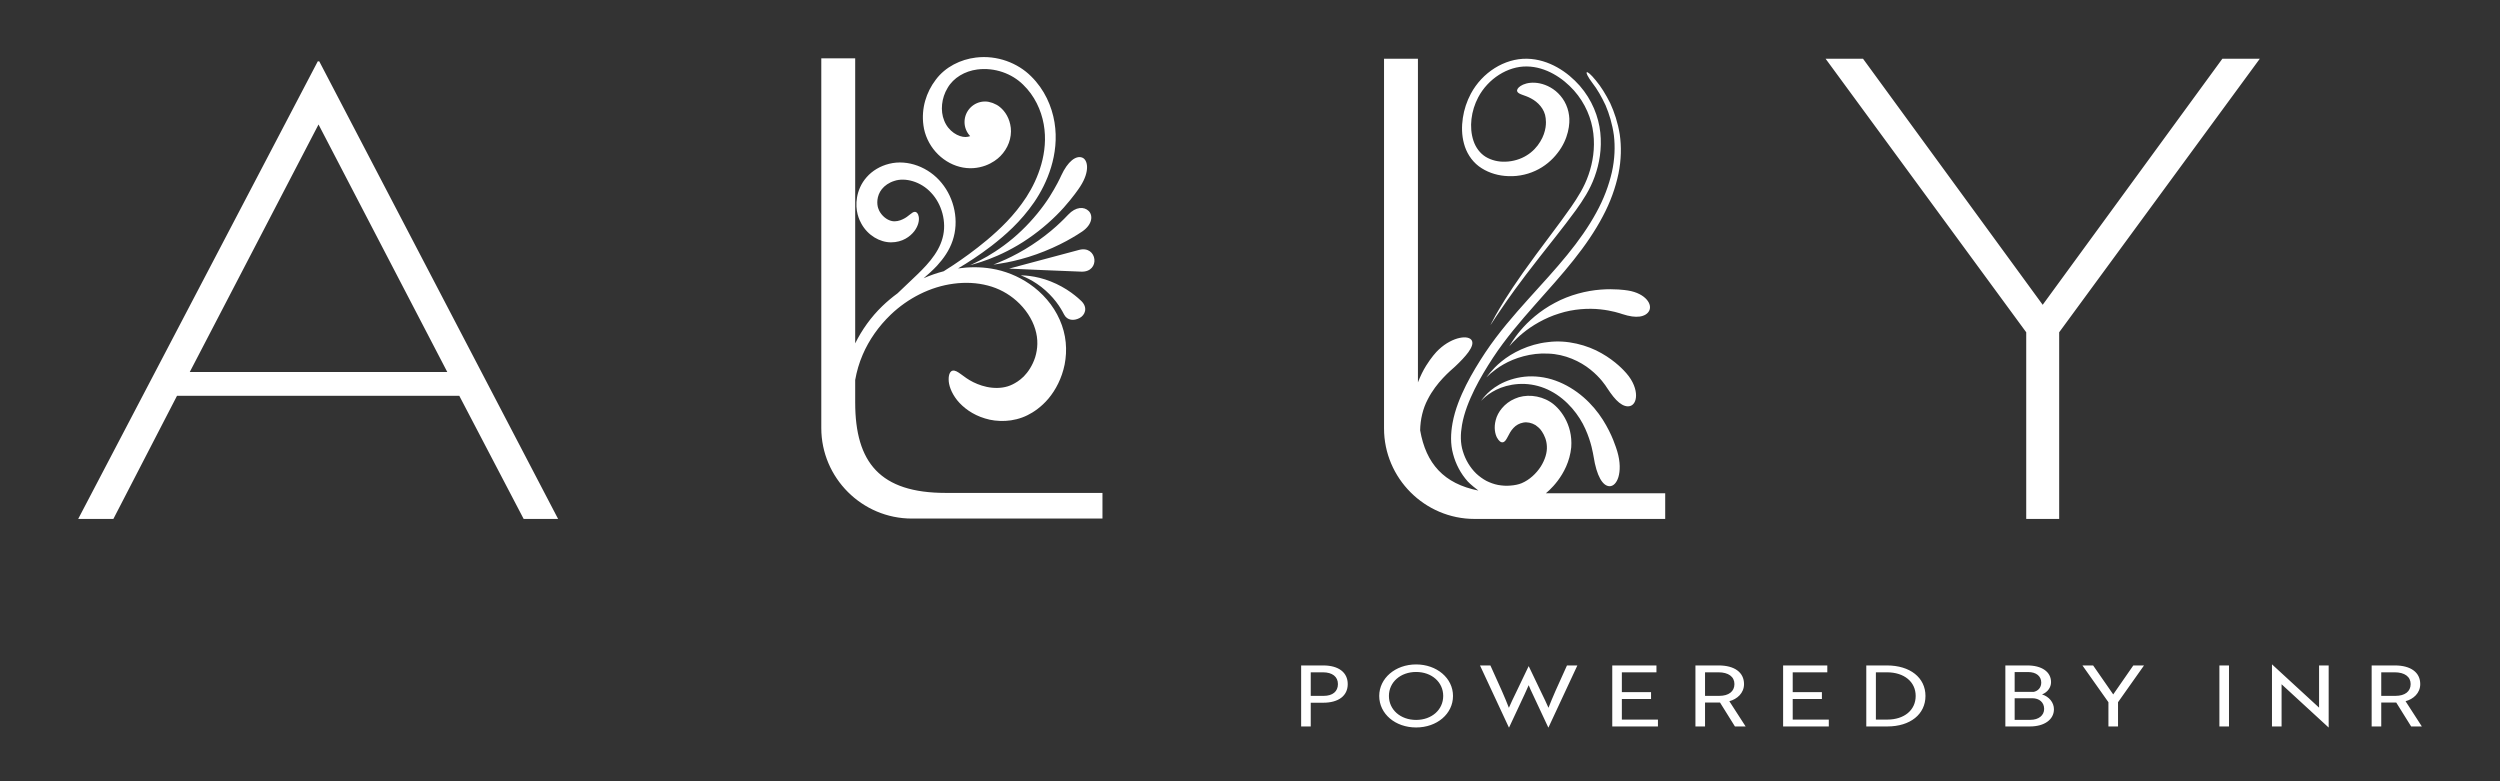 <svg xmlns="http://www.w3.org/2000/svg" width="640" height="200" version="1.1">
  <rect width="100%" height="100%" fill="#333333" stroke="none"/>
  <path fill="#fff" id="ally"
        d="M395.73 126.282c0.133,-0.126 5.774,-4.439 6.506,-11.758 0.455,-6.012 -3.018,-10.193 -5.373,-11.643 -2.825,-1.78 -6.413,-2.016 -9.063,-0.817 -2.705,1.144 -4.405,3.468 -4.892,5.459 -0.534,2.012 -0.148,3.582 0.311,4.493 0.517,0.923 1.029,1.298 1.505,1.206 1.028,-0.144 1.343,-2.242 2.727,-3.67 0.652,-0.71 1.514,-1.186 2.512,-1.371 1.009,-0.193 2.11,0.056 3.12,0.642 0.38,0.336 1.058,0.684 1.66,1.658 0.625,0.957 1.199,2.228 1.255,3.773 0.101,1.546 -0.45,3.423 -1.572,5.201 -1.128,1.75 -2.885,3.407 -4.871,4.237 -0.45,0.175 -0.826,0.308 -1.351,0.407 -0.517,0.088 -1.041,0.197 -1.562,0.212 -1.051,0.108 -2.1,0.013 -3.136,-0.163 -1.036,-0.195 -2.031,-0.57 -2.99,-1.04 -0.937,-0.508 -1.816,-1.143 -2.617,-1.89 -1.563,-1.527 -2.745,-3.5 -3.397,-5.671 -0.678,-2.117 -0.633,-4.461 -0.232,-6.757 0.564,-3.224 1.827,-6.273 3.222,-9.128 1.426,-2.853 3.043,-5.524 4.708,-8.074 3.318,-5.042 7.08,-9.378 10.652,-13.434 3.59,-4.045 7.011,-7.827 9.989,-11.582 2.985,-3.745 5.527,-7.469 7.475,-11.184 1.979,-3.704 3.275,-7.413 4.019,-10.963 0.723,-3.56 0.76,-6.949 0.326,-9.991 -0.489,-3.037 -1.383,-5.708 -2.445,-8.024 -1.149,-2.272 -2.357,-4.243 -3.693,-5.83 -2.617,-3.226 -3.276,-2.527 -0.862,0.672 1.235,1.574 2.331,3.507 3.367,5.705 0.95,2.241 1.729,4.801 2.128,7.683 0.339,2.887 0.233,6.081 -0.511,9.427 -0.765,3.338 -2.068,6.887 -4.026,10.418 -1.932,3.55 -4.442,7.128 -7.415,10.772 -2.964,3.651 -6.392,7.363 -10.034,11.396 -3.621,4.045 -7.488,8.425 -10.958,13.631 -1.708,2.582 -3.389,5.321 -4.893,8.295 -1.469,2.981 -2.832,6.19 -3.479,9.778 -0.453,2.548 -0.577,5.279 0.156,7.904 0.681,2.572 1.955,5.002 3.771,7.02 0.676,0.724 2.019,1.781 2.701,2.304 -8.839,-1.754 -13.425,-6.904 -14.91,-15.43 0.048,-2.802 0.697,-5.549 1.946,-7.917 2.231,-4.391 5.8,-7.325 6.966,-8.374 1.397,-1.311 2.613,-2.579 3.443,-3.721 0.817,-1.153 1.261,-2.174 0.886,-2.937 -0.356,-0.729 -1.519,-1.042 -3.108,-0.704 -1.583,0.322 -3.584,1.311 -5.334,2.956 -0.745,0.668 -1.998,2.121 -3.25,4.125 -0.779,1.229 -1.5,2.718 -2.117,4.307l0 -82.857 -8.678 0 0 94.647c0,12.741 10.424,23.166 23.165,23.166l48.814 0 0 -6.564 -30.561 0zm14.03 -52.14c-3.554,0.258 -7.968,1.342 -11.724,3.393 -3.792,1.984 -6.877,4.772 -8.801,7.076 -0.978,1.143 -1.671,2.175 -2.151,2.887 -0.45,0.731 -0.706,1.145 -0.706,1.145 0,0 0.326,-0.358 0.899,-0.989 0.598,-0.605 1.452,-1.473 2.585,-2.387 2.239,-1.849 5.594,-3.882 9.278,-5.006 3.666,-1.197 7.555,-1.388 10.53,-1.068 2.99,0.313 5.068,1.021 5.62,1.207 1.849,0.605 3.303,0.801 4.476,0.639 1.165,-0.167 2.04,-0.697 2.433,-1.499 0.384,-0.785 0.244,-1.821 -0.629,-2.831 -0.862,-1.006 -2.488,-1.978 -4.833,-2.343 -0.71,-0.109 -3.407,-0.508 -6.977,-0.224zm7.594 29.788c0.827,-0.259 1.467,-1.163 1.473,-2.685 0.013,-1.502 -0.667,-3.647 -2.509,-5.732 -0.55,-0.626 -2.693,-3.03 -6.328,-5.081 -3.576,-2.074 -8.829,-3.522 -13.747,-2.85 -4.927,0.527 -9.226,2.775 -11.859,4.948 -1.343,1.075 -2.281,2.138 -2.924,2.87 -0.598,0.77 -0.94,1.207 -0.94,1.207 0,0 0.404,-0.373 1.114,-1.031 0.746,-0.61 1.814,-1.483 3.251,-2.287 2.825,-1.65 7.119,-3.016 11.422,-2.767 4.318,0.118 8.278,2.014 10.834,4.086 2.593,2.074 3.904,4.127 4.239,4.656 1.167,1.779 2.143,3.021 3.131,3.816 0.985,0.786 1.986,1.121 2.843,0.85zm-7.053 3.494c-1.233,-1.943 -2.9,-3.974 -4.949,-5.75 -2.05,-1.772 -4.498,-3.289 -7.132,-4.235 -2.625,-0.952 -5.439,-1.267 -7.94,-1.001 -2.512,0.268 -4.721,1.05 -6.422,1.992 -1.703,0.955 -2.896,2.043 -3.633,2.857 -0.378,0.404 -0.638,0.749 -0.812,0.985 -0.173,0.234 -0.268,0.359 -0.268,0.359 0,0 0.11,-0.11 0.318,-0.316 0.204,-0.206 0.504,-0.507 0.929,-0.843 0.83,-0.686 2.125,-1.555 3.835,-2.209 1.707,-0.648 3.831,-1.062 6.083,-0.974 2.254,0.09 4.584,0.701 6.69,1.827 4.258,2.229 7.327,6.252 8.841,9.678 1.57,3.469 1.967,6.321 2.115,7.059 0.768,4.981 2.34,7.664 4.17,7.617 0.877,-0.037 1.714,-0.805 2.184,-2.33 0.45,-1.512 0.546,-3.813 -0.312,-6.662 -0.282,-0.847 -1.224,-4.161 -3.697,-8.054zm-31.728 -64.859c1.941,1.446 4.281,2.247 6.632,2.467 2.69,0.268 5.44,-0.192 7.822,-1.297 2.403,-1.088 4.331,-2.772 5.695,-4.552 2.823,-3.565 3.267,-7.595 2.956,-9.644 -0.15,-1.233 -0.558,-2.464 -1.171,-3.554 -0.612,-1.079 -1.401,-1.973 -2.254,-2.683 -1.727,-1.405 -3.698,-2.038 -5.331,-2.123 -1.645,-0.09 -2.923,0.341 -3.657,0.832 -0.742,0.491 -0.993,1.006 -0.864,1.375 0.283,0.806 1.918,0.9 3.584,1.833 1.686,0.889 3.473,2.654 3.711,5.049 0.055,0.522 0.131,1.316 -0.036,2.364 -0.162,1.039 -0.556,2.33 -1.354,3.621 -0.772,1.296 -1.937,2.593 -3.462,3.522 -1.516,0.957 -3.46,1.559 -5.467,1.618 -1.759,0.068 -3.552,-0.346 -5.026,-1.232 -1.442,-0.886 -2.555,-2.357 -3.138,-4.099 -1.175,-3.498 -0.605,-7.702 1.199,-11.126 2.525,-4.802 7.601,-8.009 12.456,-7.921 2.434,0.026 4.774,0.785 6.81,1.911 2.042,1.124 3.809,2.619 5.266,4.243 2.91,3.284 4.512,7.22 4.952,10.991 0.446,3.788 -0.124,7.408 -1.222,10.559 -1.077,3.174 -2.788,5.821 -4.462,8.256 -1.682,2.426 -3.329,4.611 -4.832,6.63 -3.02,4.031 -5.511,7.374 -7.489,10.189 -3.968,5.619 -5.954,9.051 -7.06,10.994 -1.064,1.97 -1.281,2.446 -1.281,2.446 0,0 0.316,-0.425 1.527,-2.304 1.253,-1.853 3.428,-5.15 7.578,-10.611 2.068,-2.735 4.651,-5.995 7.772,-9.959 1.552,-1.989 3.251,-4.144 5.008,-6.572 1.731,-2.42 3.599,-5.193 4.796,-8.548 1.214,-3.325 1.885,-7.174 1.452,-11.276 -0.427,-4.09 -2.123,-8.399 -5.272,-12.016 -1.585,-1.79 -3.482,-3.425 -5.746,-4.697 -2.253,-1.268 -4.913,-2.167 -7.77,-2.216 -5.782,-0.101 -11.466,3.542 -14.36,8.957 -1.032,1.942 -1.731,4.042 -2.048,6.197 -0.322,2.152 -0.303,4.391 0.292,6.579 0.572,2.177 1.838,4.309 3.794,5.797zm-104.362 32.331c-1.412,-1.023 -3.299,-2.091 -5.223,-2.844 -1.92,-0.772 -3.867,-1.201 -5.305,-1.39 -0.724,-0.083 -1.312,-0.145 -1.731,-0.154 -0.411,-0.022 -0.647,-0.032 -0.647,-0.032 0,0 0.217,0.092 0.598,0.253 0.384,0.146 0.914,0.407 1.54,0.72 1.248,0.648 2.821,1.661 4.196,2.9 1.389,1.227 2.583,2.641 3.384,3.825 0.8,1.19 1.266,2.11 1.39,2.357 0.812,1.546 2.51,1.645 3.947,0.892 1.401,-0.722 2.21,-2.634 0.479,-4.346 -0.247,-0.252 -1.219,-1.159 -2.628,-2.181zm2.048 -10.924c-1.394,0.365 -17.938,4.792 -17.938,4.792 0,0 17.16,0.766 18.601,0.783 2.349,0.03 3.417,-1.59 3.241,-3.183 -0.174,-1.592 -1.574,-3.003 -3.904,-2.392zm-2.812 -9.007c-0.295,0.324 -1.421,1.502 -3.071,2.993 -1.652,1.484 -3.872,3.23 -6.214,4.753 -2.329,1.538 -4.786,2.825 -6.669,3.687 -1.885,0.86 -3.176,1.339 -3.176,1.339 0,0 1.364,-0.159 3.438,-0.558 2.07,-0.401 4.843,-1.094 7.608,-2.091 2.771,-0.979 5.534,-2.244 7.662,-3.402 2.127,-1.159 3.653,-2.154 4.047,-2.435 2.636,-1.832 2.754,-4.138 1.624,-5.245 -1.156,-1.136 -3.267,-1.151 -5.249,0.959zm-11.923 4.061c-2.888,2.799 -6.165,5.096 -8.745,6.593 -1.303,0.723 -2.394,1.326 -3.186,1.677 -0.785,0.376 -1.231,0.591 -1.231,0.591 0,0 0.476,-0.14 1.315,-0.382 0.851,-0.219 2.031,-0.637 3.468,-1.15 2.845,-1.07 6.584,-2.859 10.08,-5.281 3.515,-2.383 6.788,-5.338 9.124,-7.96 2.332,-2.623 3.833,-4.8 4.206,-5.399 2.536,-3.924 1.925,-6.854 0.463,-7.382 -1.548,-0.569 -3.65,0.905 -5.374,4.667 -0.247,0.577 -1.259,2.683 -2.962,5.382 -1.712,2.689 -4.246,5.877 -7.158,8.644zm-19.429 67.16c-16.767,0 -23.166,-7.743 -23.166,-23.165l0 -5.749c0.388,-2.192 1.011,-4.375 1.931,-6.492 1.602,-3.725 4.041,-7.227 7.145,-10.208 4.444,-4.258 10.186,-7.18 16.138,-7.949 2.964,-0.393 5.959,-0.256 8.734,0.474 2.784,0.718 5.264,2.074 7.323,3.893 2.341,2.065 4.037,4.675 4.816,7.271 0.81,2.619 0.643,5.053 -0.015,7.209 -0.687,2.132 -1.826,3.795 -2.918,4.902 -1.113,1.099 -2.147,1.675 -2.857,2.03 -1.632,0.824 -3.455,1.026 -5.276,0.85 -1.808,-0.176 -3.454,-0.764 -4.787,-1.416 -2.673,-1.304 -4.072,-3.222 -5.316,-2.945 -0.562,0.136 -1.012,0.894 -0.991,2.268 -0.004,1.372 0.626,3.331 2.154,5.272 1.534,1.9 3.966,3.745 7.149,4.691 1.581,0.5 3.361,0.716 5.236,0.626 1.844,-0.084 3.907,-0.577 5.669,-1.471 1.484,-0.728 3.524,-2.076 5.362,-4.263 1.821,-2.181 3.408,-5.169 4.125,-8.717 0.341,-1.773 0.469,-3.685 0.274,-5.651 -0.191,-1.984 -0.725,-3.956 -1.544,-5.802 -1.636,-3.715 -4.429,-6.909 -7.767,-9.183 -2.912,-1.994 -6.3,-3.35 -9.727,-3.897 -2.851,-0.47 -5.727,-0.438 -8.529,-0.047 2.463,-1.459 5.335,-3.295 8.602,-5.798 3.434,-2.677 7.404,-6.096 10.898,-11.166 1.725,-2.542 3.278,-5.511 4.322,-8.945 1.038,-3.421 1.553,-7.353 0.873,-11.493 -0.676,-4.096 -2.538,-8.382 -5.984,-11.773 -3.406,-3.417 -8.698,-5.478 -14.157,-4.805 -3.863,0.465 -7.794,2.359 -10.254,5.667 -2.457,3.22 -3.748,7.359 -3.16,11.683 0.309,2.455 1.463,4.923 3.121,6.781 1.651,1.864 3.818,3.237 6.154,3.837 1.16,0.3 2.346,0.416 3.5,0.339 1.135,-0.077 2.16,-0.32 3.059,-0.643 1.797,-0.657 3.082,-1.635 3.865,-2.435 0.939,-0.95 1.697,-2.111 2.162,-3.37 0.467,-1.226 0.646,-2.681 0.504,-3.871 -0.277,-2.435 -1.45,-4.224 -2.752,-5.292 -0.549,-0.466 -1.122,-0.766 -1.675,-0.976 -0.076,-0.034 -0.148,-0.066 -0.225,-0.096 -0.052,-0.017 -0.101,-0.032 -0.153,-0.048 -0.557,-0.201 -1.154,-0.33 -1.782,-0.33 -2.904,0 -5.257,2.355 -5.257,5.259 0,1.397 0.553,2.66 1.442,3.602 -0.346,0.129 -0.732,0.227 -1.209,0.23 -0.832,0.006 -1.943,-0.325 -2.975,-1.048 -1.025,-0.722 -1.936,-1.777 -2.477,-3.187 -1.004,-2.447 -0.693,-5.75 0.883,-8.324 1.5,-2.621 4.441,-4.32 7.615,-4.73 4.485,-0.564 8.844,1.057 11.716,3.887 2.934,2.816 4.635,6.534 5.277,10.122 0.65,3.597 0.268,7.145 -0.618,10.28 -0.889,3.151 -2.261,5.942 -3.809,8.355 -3.145,4.837 -6.846,8.271 -10.086,11.012 -3.277,2.731 -6.175,4.777 -8.601,6.399 -0.904,0.593 -1.721,1.115 -2.497,1.604 -1.759,0.457 -3.477,1.051 -5.131,1.782 1.178,-1 2.355,-2.048 3.475,-3.256 1.615,-1.769 3.115,-3.867 3.945,-6.357 1.709,-5.002 0.48,-10.768 -2.812,-14.773 -3.278,-4.045 -8.681,-6.097 -13.422,-4.912 -2.307,0.565 -4.332,1.79 -5.758,3.411 -1.453,1.628 -2.191,3.517 -2.478,5.184 -0.289,1.689 -0.15,3.166 0.155,4.352 0.309,1.167 0.712,1.956 0.971,2.411 1.649,2.984 4.704,4.747 7.574,4.755 2.96,-0.008 4.899,-1.49 5.959,-2.85 1.075,-1.416 1.298,-2.827 1.143,-3.695 -0.141,-0.886 -0.59,-1.258 -0.963,-1.267 -0.841,-0.004 -1.523,1.167 -3.13,1.901 -0.77,0.391 -1.861,0.654 -2.745,0.464 -0.94,-0.178 -2.188,-0.875 -3.072,-2.27 -0.233,-0.412 -0.853,-1.381 -0.667,-3.17 0.105,-0.867 0.429,-1.858 1.124,-2.726 0.691,-0.882 1.821,-1.693 3.222,-2.12 2.716,-0.915 6.767,0.138 9.406,3.042 2.698,2.842 4.053,7.479 2.921,11.574 -1.105,4.179 -4.511,7.518 -7.628,10.457 -1.348,1.285 -2.646,2.518 -3.895,3.706 -1.372,1.002 -2.674,2.096 -3.895,3.269 -2.917,2.821 -5.234,6.081 -6.95,9.549l0 -72.966 -8.678 0 0 94.647c0,12.741 10.425,23.165 23.166,23.165l48.814 0 0 -6.565 -40.136 0zm234.836 -111.153l45.998 62.997 46 -62.997 9.584 0 -51.364 70.033 0 47.78 -8.435 0 0 -47.78 -51.364 -70.033 9.581 0zm-395.582 0.672l0.383 0 61.142 117.141 -8.818 0 -16.481 -31.526 -72.258 0 -16.292 31.526 -9.007 0 61.331 -117.141zm33.159 79.534l-32.966 -63.372 -32.966 63.372 65.932 0z"/>
  <path fill="#fff" id="powered-by-inr"
        d="M338.749 179.897c3.915,0 6.27,-1.778 6.27,-4.771 0,-2.993 -2.355,-4.772 -6.27,-4.772l-5.657 0 0 15.617 2.458 0 0 -6.074 3.199 0zm-0.077 -7.786c2.406,0 3.839,1.128 3.839,3.015 0,1.887 -1.356,3.015 -3.635,3.015l-3.326 0 0 -6.03 3.122 0zm14.409 6.052c0,4.576 4.096,8.068 9.444,8.068 5.349,0 9.444,-3.492 9.444,-8.068 0,-4.577 -4.172,-8.069 -9.444,-8.069 -5.348,0 -9.444,3.557 -9.444,8.069zm2.483 0c0,-3.536 2.968,-6.139 6.961,-6.139 3.992,0 6.936,2.603 6.936,6.139 0,3.535 -2.944,6.137 -6.936,6.137 -3.993,0 -6.961,-2.602 -6.961,-6.137zm23.314 -7.809l7.396 15.877 0.052 0 3.967 -8.48c0.332,-0.738 0.742,-1.606 1.049,-2.343 0.282,0.737 0.692,1.583 1.049,2.343l3.968 8.48 0.051 0 7.396 -15.877 -2.661 0 -2.943 6.529c-0.717,1.583 -1.332,3.166 -1.792,4.316 -0.486,-1.15 -1.152,-2.516 -1.92,-4.1l-3.122 -6.528 -0.051 0 -3.123 6.528c-0.767,1.584 -1.433,2.95 -1.92,4.1 -0.46,-1.15 -1.074,-2.733 -1.79,-4.316l-2.943 -6.529 -2.663 0zm45.556 15.617l0 -1.757 -9.239 0 0 -5.271 7.474 0 0 -1.757 -7.474 0 0 -5.075 8.856 0 0 -1.757 -11.313 0 0 15.617 11.696 0zm9.597 -15.617l0 15.617 2.458 0 0 -6.117 3.838 0 3.814 6.117 2.739 0 -4.172 -6.464c1.97,-0.52 3.762,-2.039 3.762,-4.381 0,-2.993 -2.431,-4.772 -6.475,-4.772l-5.964 0zm5.887 1.757c2.56,0 4.095,1.128 4.095,3.015 0,1.887 -1.459,3.015 -3.89,3.015l-3.634 0 0 -6.03 3.429 0zm28.255 13.86l0 -1.757 -9.239 0 0 -5.271 7.473 0 0 -1.757 -7.473 0 0 -5.075 8.855 0 0 -1.757 -11.312 0 0 15.617 11.696 0zm14.997 0c5.861,0 9.751,-3.124 9.751,-7.808 0,-4.686 -3.941,-7.809 -9.853,-7.809l-5.298 0 0 15.617 5.4 0zm-0.127 -13.86c4.427,0 7.37,2.43 7.37,6.052 0,3.621 -2.917,6.051 -7.268,6.051l-2.918 0 0 -12.103 2.816 0zm39.721 5.661c1.433,-0.564 2.303,-1.8 2.303,-3.145 0,-2.667 -2.406,-4.273 -6.04,-4.273l-5.656 0 0 15.617 6.322 0c3.66,0 6.116,-1.757 6.116,-4.403 0,-1.714 -1.228,-3.232 -3.045,-3.796zm-7.013 -0.65l0 -5.076 3.456 0c2.098,0 3.352,1.085 3.352,2.689 0,1.258 -0.768,2.126 -1.919,2.387l-4.889 0zm0 1.626l4.504 0c1.818,0 3.046,1.063 3.046,2.733 0,1.67 -1.407,2.798 -3.531,2.798l-4.019 0 0 -5.531zm17.351 -8.394l6.655 9.414 0 6.203 2.457 0 0 -6.203 6.654 -9.414 -2.739 0 -5.144 7.418 -5.145 -7.418 -2.738 0zm37.521 15.617l0 -15.617 -2.458 0 0 15.617 2.458 0zm25.516 0.26l0 -15.877 -2.458 0 0 10.801 -0.588 -0.542 -11.44 -10.519 -0.027 0 0 15.877 2.458 0 0 -10.801 0.588 0.542 11.441 10.519 0.026 0zm11.004 -15.877l0 15.617 2.457 0 0 -6.117 3.839 0 3.814 6.117 2.739 0 -4.172 -6.464c1.97,-0.52 3.761,-2.039 3.761,-4.381 0,-2.993 -2.431,-4.772 -6.474,-4.772l-5.964 0zm5.887 1.757c2.56,0 4.095,1.128 4.095,3.015 0,1.887 -1.459,3.015 -3.89,3.015l-3.635 0 0 -6.03 3.43 0z"/>
</svg>
